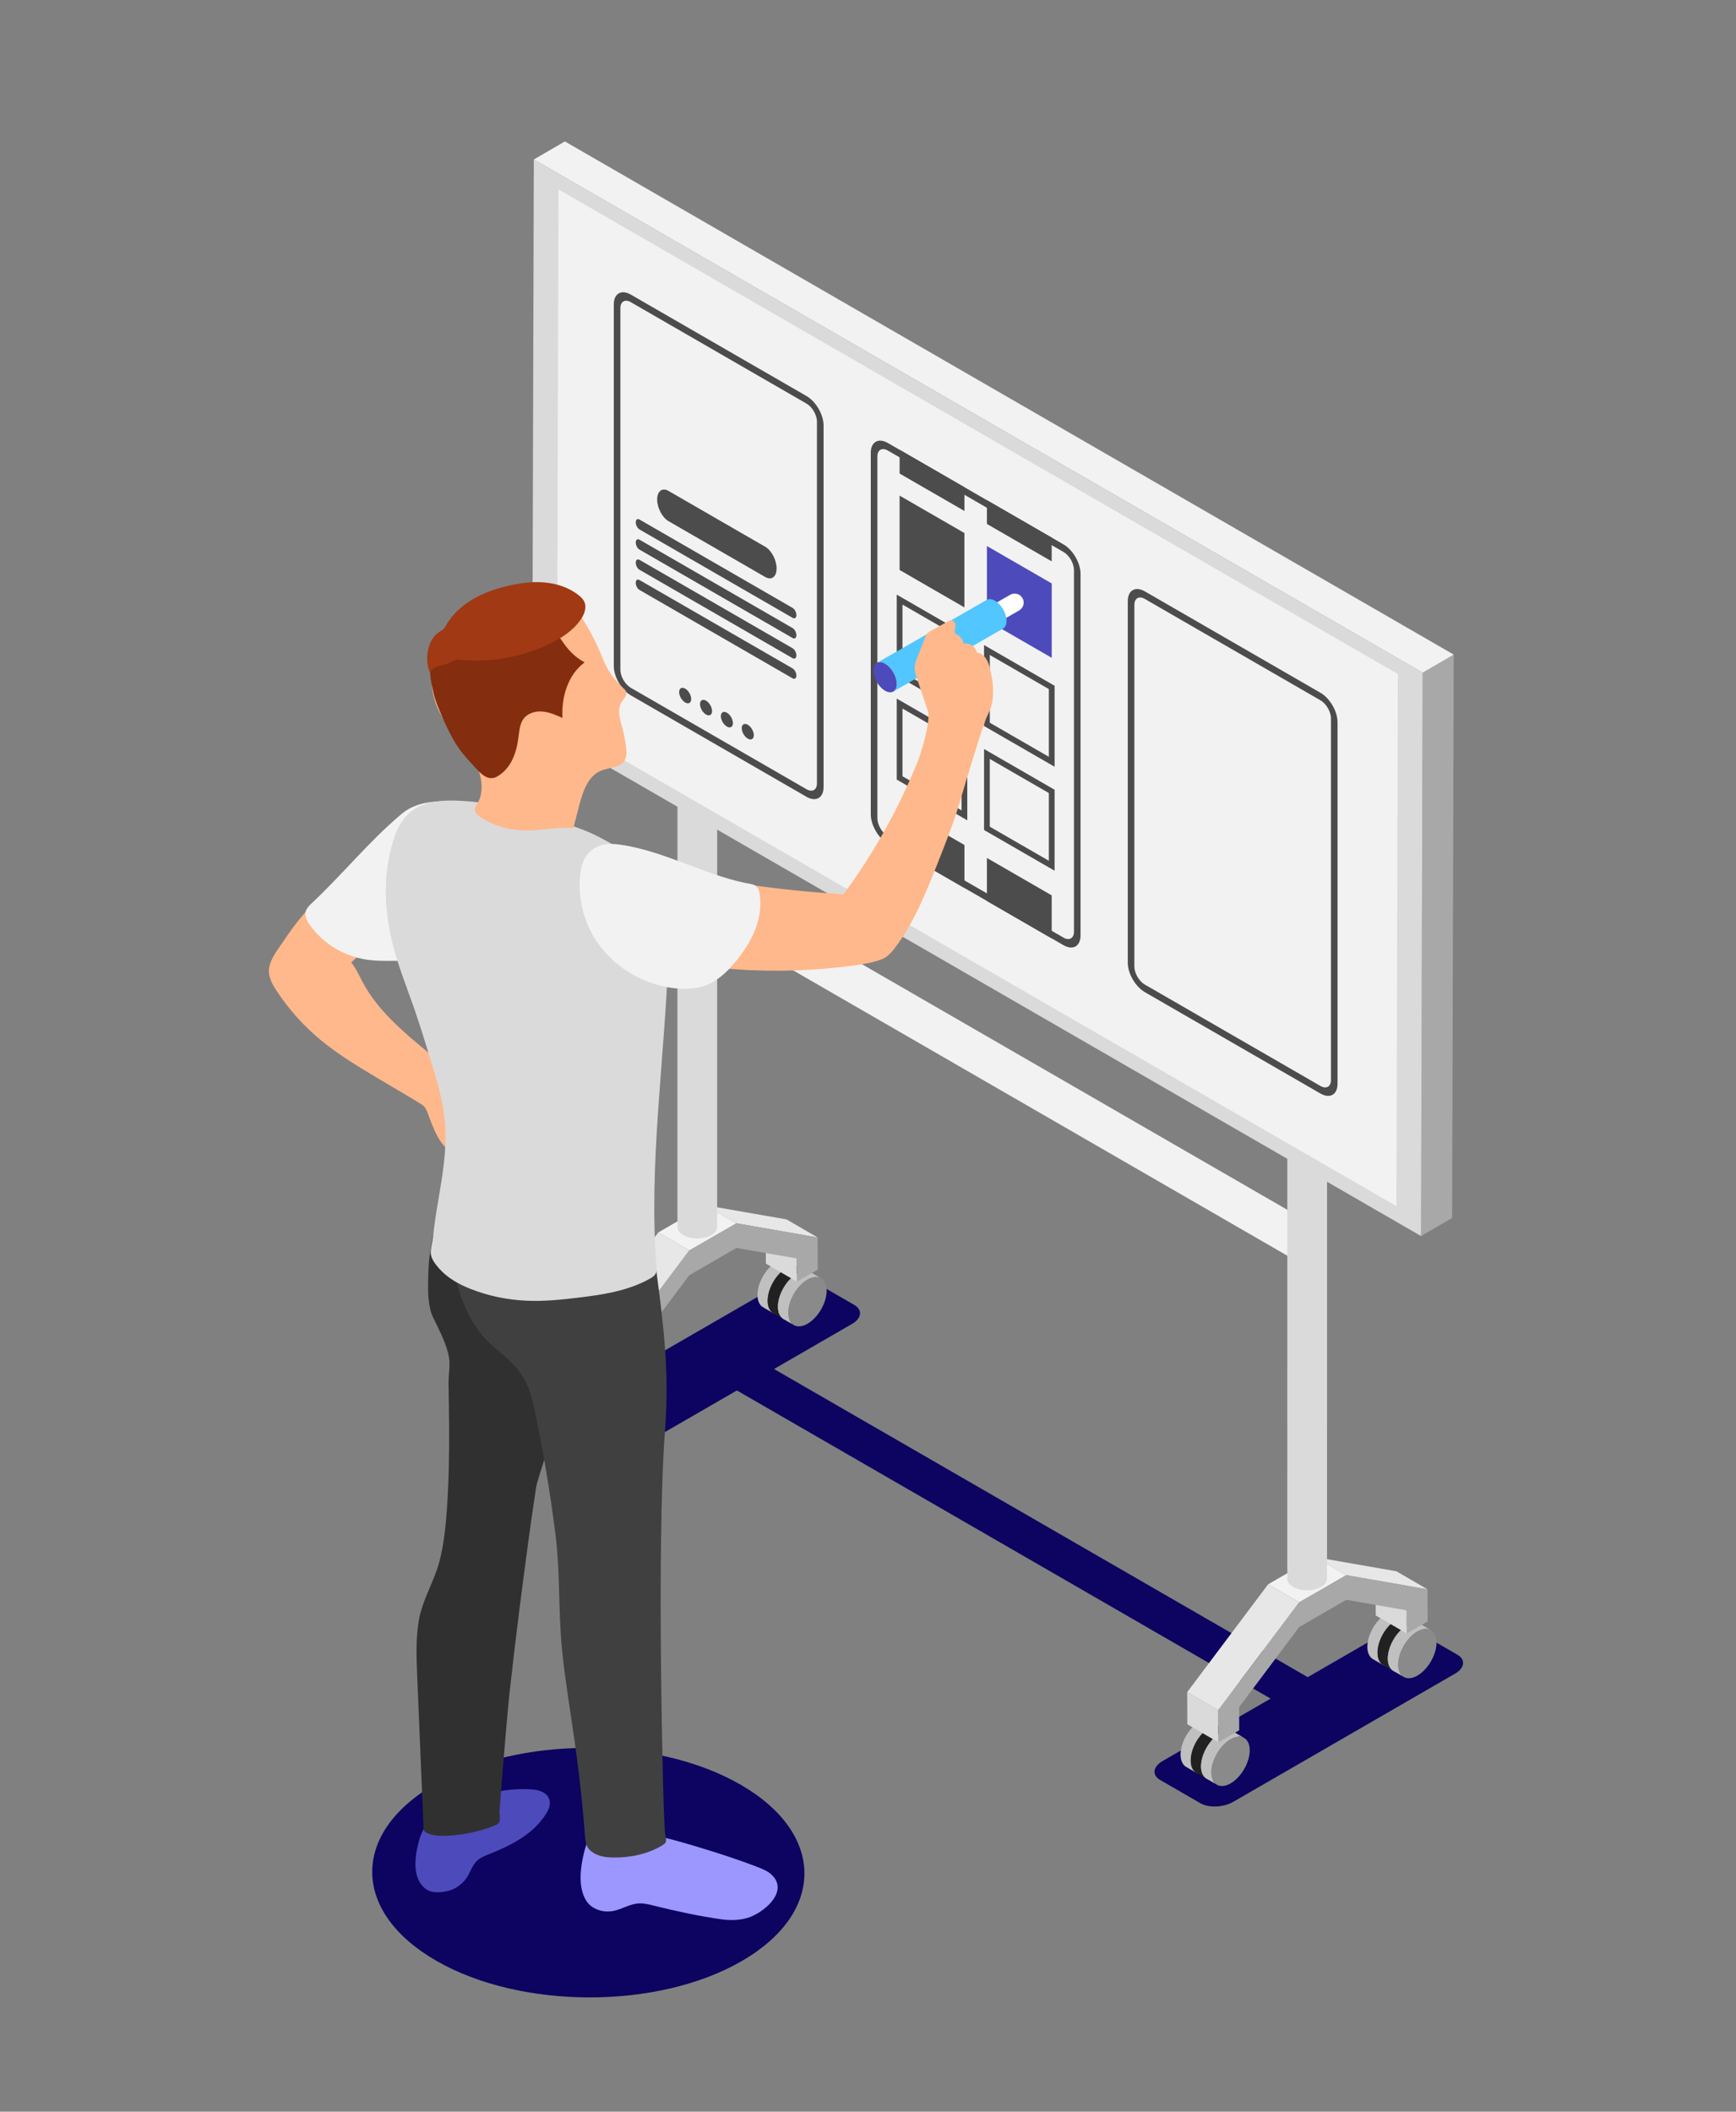 <?xml version="1.0" encoding="UTF-8" standalone="no"?>
<svg xmlns="http://www.w3.org/2000/svg" xmlns:xlink="http://www.w3.org/1999/xlink" xmlns:serif="http://www.serif.com/" width="100%" height="100%" viewBox="0 0 740 900" version="1.1" xml:space="preserve" style="fill-rule:evenodd;clip-rule:evenodd;stroke-linejoin:round;stroke-miterlimit:2;">
    <rect x="0" y="0" width="740" height="900" fill="#808080" stroke="none"/>
    <g transform="matrix(1,0,0,1,-2777.4,-3501.43)">
        <g transform="matrix(1,0,0,5.081,2222.84,2137.26)">
            <g transform="matrix(0.753,0,0,0.193,-547.329,-403.442)">
                <rect x="1462.67" y="3483.48" width="982.291" height="918.322" style="fill:none;"></rect>
            </g>
        </g>
        <g transform="matrix(1,0,0,5.081,2222.84,2137.26)">
            <g transform="matrix(5.097,0,0,1.003,-1268.65,-92.889)">
                <path d="M479.588,498.677L476.223,496.734C475.521,496.328 474.294,496.38 473.482,496.848L467.07,500.554L422.434,474.783L428.958,471.013C429.769,470.544 429.857,469.836 429.155,469.43L425.791,467.487C425.088,467.082 423.86,467.133 423.048,467.602L404.493,478.325C403.681,478.793 403.593,479.502 404.297,479.908L407.66,481.851C408.363,482.256 409.59,482.205 410.402,481.736L419.331,476.577L463.966,502.348L454.926,507.571C454.115,508.04 454.027,508.749 454.729,509.154L458.093,511.097C458.797,511.503 460.024,511.452 460.836,510.983L479.391,500.26C480.203,499.791 480.291,499.082 479.588,498.677Z" style="fill:rgb(12,4,96);fill-rule:nonzero;"></path>
                <path d="M406.759,479.135L405.899,478.635C405.611,478.468 405.432,478.112 405.431,477.606C405.428,476.586 406.144,475.345 407.03,474.834C407.476,474.576 407.881,474.552 408.173,474.722L409.034,475.222C408.742,475.052 408.337,475.076 407.889,475.334C407.005,475.845 406.289,477.086 406.292,478.106C406.293,478.612 406.471,478.968 406.759,479.135Z" style="fill:rgb(192,192,192);fill-rule:nonzero;"></path>
                <path d="M407.9,479.023C407.015,479.535 406.295,479.124 406.292,478.106C406.289,477.086 407.005,475.845 407.889,475.334C408.778,474.821 409.5,475.232 409.503,476.253C409.505,477.27 408.789,478.511 407.9,479.023Z" style="fill:rgb(138,138,138);fill-rule:nonzero;"></path>
                <path d="M407.608,479.625L406.748,479.125C406.46,478.958 406.281,478.602 406.28,478.097C406.277,477.076 406.993,475.835 407.879,475.324C408.325,475.065 408.73,475.042 409.022,475.212L409.882,475.711C409.59,475.542 409.185,475.565 408.738,475.824C407.853,476.335 407.137,477.576 407.14,478.597C407.141,479.102 407.32,479.458 407.608,479.625Z" style="fill:rgb(33,33,33);fill-rule:nonzero;"></path>
                <path d="M408.749,479.514C407.864,480.024 407.142,479.613 407.14,478.597C407.137,477.576 407.853,476.335 408.738,475.824C409.627,475.311 410.348,475.722 410.351,476.743C410.354,477.76 409.637,479.001 408.749,479.514Z" style="fill:rgb(138,138,138);fill-rule:nonzero;"></path>
                <path d="M408.473,480.125L407.613,479.625C407.325,479.457 407.146,479.102 407.145,478.597C407.142,477.575 407.859,476.335 408.744,475.823C409.191,475.565 409.595,475.541 409.887,475.711L410.748,476.211C410.456,476.041 410.051,476.065 409.604,476.323C408.718,476.835 408.003,478.075 408.005,479.097C408.006,479.602 408.185,479.957 408.473,480.125Z" style="fill:rgb(192,192,192);fill-rule:nonzero;"></path>
                <path d="M409.614,480.014C408.729,480.524 408.008,480.113 408.005,479.097C408.003,478.075 408.718,476.835 409.604,476.323C410.493,475.811 411.214,476.222 411.216,477.242C411.219,478.26 410.503,479.5 409.614,480.014Z" style="fill:rgb(138,138,138);fill-rule:nonzero;"></path>
                <path d="M422.38,470.12L421.52,469.62C421.232,469.453 421.053,469.098 421.052,468.592C421.049,467.571 421.766,466.33 422.651,465.819C423.098,465.562 423.503,465.537 423.795,465.707L424.655,466.207C424.363,466.037 423.959,466.062 423.511,466.319C422.626,466.83 421.91,468.071 421.913,469.092C421.914,469.598 422.092,469.953 422.38,470.12Z" style="fill:rgb(192,192,192);fill-rule:nonzero;"></path>
                <path d="M423.521,470.009C422.636,470.52 421.916,470.108 421.913,469.092C421.91,468.071 422.626,466.83 423.511,466.319C424.4,465.807 425.121,466.217 425.124,467.238C425.127,468.255 424.41,469.496 423.521,470.009Z" style="fill:rgb(138,138,138);fill-rule:nonzero;"></path>
                <path d="M423.229,470.61L422.369,470.11C422.081,469.942 421.902,469.587 421.901,469.082C421.898,468.061 422.614,466.82 423.5,466.31C423.947,466.051 424.351,466.026 424.643,466.196L425.504,466.696C425.212,466.526 424.806,466.551 424.36,466.81C423.474,467.32 422.758,468.561 422.761,469.582C422.762,470.087 422.941,470.442 423.229,470.61Z" style="fill:rgb(33,33,33);fill-rule:nonzero;"></path>
                <path d="M424.37,470.499C423.485,471.01 422.764,470.599 422.761,469.582C422.758,468.561 423.474,467.32 424.36,466.81C425.248,466.296 425.969,466.707 425.972,467.729C425.975,468.745 425.258,469.985 424.37,470.499Z" style="fill:rgb(138,138,138);fill-rule:nonzero;"></path>
                <path d="M424.094,471.109L423.234,470.609C422.947,470.442 422.768,470.087 422.766,469.582C422.763,468.561 423.48,467.319 424.365,466.809C424.812,466.551 425.216,466.526 425.508,466.696L426.369,467.196C426.077,467.026 425.672,467.051 425.225,467.309C424.34,467.819 423.624,469.061 423.627,470.082C423.628,470.587 423.806,470.942 424.094,471.109Z" style="fill:rgb(192,192,192);fill-rule:nonzero;"></path>
                <path d="M425.236,470.998C424.35,471.51 423.63,471.099 423.627,470.082C423.624,469.061 424.34,467.819 425.225,467.309C426.114,466.796 426.835,467.207 426.838,468.228C426.84,469.244 426.124,470.485 425.236,470.998Z" style="fill:rgb(138,138,138);fill-rule:nonzero;"></path>
                <path d="M424.348,467.478L421.752,465.968L421.747,464.028L424.343,465.538L424.348,467.478Z" style="fill:rgb(218,218,218);fill-rule:nonzero;"></path>
                <path d="M419.29,462.597L416.692,461.088L423.485,462.273L426.082,463.782L419.29,462.597Z" style="fill:rgb(231,231,231);fill-rule:nonzero;"></path>
                <path d="M415.349,464.872L412.752,463.363L416.692,461.088L419.29,462.597L415.349,464.872Z" style="fill:rgb(242,242,242);fill-rule:nonzero;"></path>
                <path d="M408.583,473.886L405.985,472.377L412.752,463.363L415.349,464.872L408.583,473.886Z" style="fill:rgb(231,231,231);fill-rule:nonzero;"></path>
                <path d="M408.589,476.576L405.993,475.066L405.985,472.377L408.583,473.886L408.589,476.576Z" style="fill:rgb(218,218,218);fill-rule:nonzero;"></path>
                <path d="M419.29,462.597L426.082,463.782L426.092,466.471L424.348,467.478L424.343,465.538L419.296,464.658L415.355,466.934L410.328,473.63L410.334,475.569L408.589,476.576L408.583,473.886L415.349,464.872L419.29,462.597Z" style="fill:rgb(168,168,168);fill-rule:nonzero;"></path>
                <path d="M417.682,405.368L417.679,462.902C417.679,463.147 417.518,463.391 417.198,463.577C416.549,463.954 415.498,463.954 414.847,463.579C414.519,463.39 414.355,463.141 414.356,462.893L414.358,405.359C414.357,405.607 414.521,405.856 414.849,406.045C415.5,406.42 416.551,406.42 417.2,406.044C417.52,405.857 417.681,405.613 417.682,405.368Z" style="fill:rgb(218,218,218);fill-rule:nonzero;"></path>
                <path d="M417.192,404.684C417.842,405.059 417.845,405.668 417.2,406.044C416.551,406.42 415.5,406.42 414.849,406.045C414.197,405.669 414.194,405.059 414.842,404.683C415.488,404.307 416.54,404.307 417.192,404.684Z" style="fill:rgb(138,138,138);fill-rule:nonzero;"></path>
                <path d="M465.888,465.611L416.064,436.843C415.852,436.72 415.721,436.459 415.72,436.088C415.718,435.338 416.244,434.427 416.894,434.052C417.222,433.862 417.519,433.845 417.734,433.969L467.558,462.737C467.344,462.613 467.047,462.631 466.718,462.82C466.069,463.195 465.543,464.106 465.545,464.856C465.546,465.228 465.677,465.488 465.888,465.611Z" style="fill:rgb(242,242,242);fill-rule:nonzero;"></path>
                <path d="M466.726,465.529C466.077,465.905 465.547,465.604 465.545,464.856C465.543,464.106 466.069,463.195 466.718,462.82C467.371,462.443 467.901,462.745 467.903,463.495C467.905,464.242 467.379,465.153 466.726,465.529Z" style="fill:rgb(138,138,138);fill-rule:nonzero;"></path>
                <path d="M457.764,508.563L456.904,508.063C456.616,507.895 456.437,507.539 456.435,507.034C456.432,506.013 457.149,504.773 458.034,504.261C458.481,504.003 458.885,503.979 459.178,504.148L460.038,504.648C459.746,504.479 459.341,504.503 458.894,504.761C458.009,505.272 457.293,506.513 457.296,507.534C457.297,508.039 457.476,508.395 457.764,508.563Z" style="fill:rgb(192,192,192);fill-rule:nonzero;"></path>
                <path d="M458.905,508.451C458.019,508.962 457.298,508.551 457.296,507.534C457.293,506.513 458.009,505.272 458.894,504.761C459.783,504.248 460.504,504.659 460.506,505.68C460.509,506.697 459.794,507.938 458.905,508.451Z" style="fill:rgb(138,138,138);fill-rule:nonzero;"></path>
                <path d="M458.612,509.052L457.753,508.552C457.464,508.385 457.286,508.029 457.284,507.523C457.281,506.503 457.998,505.262 458.882,504.751C459.33,504.493 459.734,504.469 460.026,504.639L460.886,505.139C460.594,504.969 460.19,504.993 459.743,505.251C458.858,505.762 458.141,507.003 458.144,508.023C458.145,508.529 458.325,508.885 458.612,509.052Z" style="fill:rgb(33,33,33);fill-rule:nonzero;"></path>
                <path d="M459.754,508.94C458.868,509.451 458.147,509.041 458.144,508.023C458.141,507.003 458.858,505.762 459.743,505.251C460.631,504.738 461.352,505.148 461.355,506.17C461.358,507.187 460.641,508.428 459.754,508.94Z" style="fill:rgb(138,138,138);fill-rule:nonzero;"></path>
                <path d="M459.478,509.552L458.618,509.052C458.33,508.885 458.151,508.528 458.15,508.023C458.146,507.003 458.863,505.762 459.748,505.251C460.195,504.992 460.6,504.969 460.892,505.138L461.753,505.638C461.46,505.469 461.055,505.492 460.608,505.751C459.723,506.262 459.006,507.503 459.009,508.523C459.011,509.028 459.19,509.385 459.478,509.552Z" style="fill:rgb(192,192,192);fill-rule:nonzero;"></path>
                <path d="M460.619,509.44C459.734,509.951 459.012,509.54 459.009,508.523C459.006,507.503 459.723,506.262 460.608,505.751C461.497,505.237 462.218,505.648 462.22,506.67C462.223,507.687 461.507,508.928 460.619,509.44Z" style="fill:rgb(138,138,138);fill-rule:nonzero;"></path>
                <path d="M473.385,499.547L472.525,499.047C472.237,498.88 472.058,498.524 472.056,498.02C472.053,496.998 472.77,495.757 473.655,495.246C474.102,494.988 474.507,494.964 474.799,495.134L475.66,495.634C475.367,495.464 474.963,495.488 474.515,495.746C473.63,496.257 472.914,497.498 472.917,498.519C472.919,499.024 473.097,499.38 473.385,499.547Z" style="fill:rgb(192,192,192);fill-rule:nonzero;"></path>
                <path d="M474.526,499.436C473.641,499.947 472.92,499.536 472.917,498.519C472.914,497.498 473.63,496.257 474.515,495.746C475.404,495.233 476.126,495.645 476.128,496.665C476.13,497.682 475.415,498.923 474.526,499.436Z" style="fill:rgb(138,138,138);fill-rule:nonzero;"></path>
                <path d="M474.234,500.037L473.374,499.537C473.086,499.37 472.907,499.015 472.905,498.509C472.902,497.488 473.619,496.247 474.504,495.736C474.951,495.478 475.355,495.454 475.648,495.624L476.508,496.124C476.215,495.954 475.811,495.978 475.364,496.236C474.479,496.747 473.762,497.988 473.765,499.009C473.767,499.514 473.946,499.87 474.234,500.037Z" style="fill:rgb(33,33,33);fill-rule:nonzero;"></path>
                <path d="M475.375,499.926C474.49,500.437 473.768,500.025 473.765,499.009C473.762,497.988 474.479,496.747 475.364,496.236C476.253,495.723 476.973,496.134 476.976,497.155C476.979,498.172 476.263,499.413 475.375,499.926Z" style="fill:rgb(138,138,138);fill-rule:nonzero;"></path>
                <path d="M475.099,500.537L474.239,500.037C473.951,499.869 473.772,499.514 473.771,499.009C473.768,497.987 474.484,496.747 475.37,496.236C475.816,495.978 476.221,495.953 476.513,496.123L477.374,496.623C477.082,496.453 476.676,496.478 476.229,496.735C475.344,497.247 474.629,498.487 474.631,499.509C474.632,500.014 474.811,500.369 475.099,500.537Z" style="fill:rgb(192,192,192);fill-rule:nonzero;"></path>
                <path d="M476.24,500.426C475.355,500.937 474.634,500.525 474.631,499.509C474.629,498.487 475.344,497.247 476.229,496.735C477.118,496.223 477.839,496.634 477.842,497.655C477.845,498.672 477.129,499.912 476.24,500.426Z" style="fill:rgb(138,138,138);fill-rule:nonzero;"></path>
                <path d="M475.353,496.904L472.756,495.396L472.751,493.456L475.347,494.965L475.353,496.904Z" style="fill:rgb(218,218,218);fill-rule:nonzero;"></path>
                <path d="M470.294,492.024L467.697,490.515L474.49,491.7L477.087,493.21L470.294,492.024Z" style="fill:rgb(231,231,231);fill-rule:nonzero;"></path>
                <path d="M466.353,494.299L463.756,492.79L467.697,490.515L470.294,492.024L466.353,494.299Z" style="fill:rgb(242,242,242);fill-rule:nonzero;"></path>
                <path d="M459.587,503.314L456.99,501.804L463.756,492.79L466.353,494.299L459.587,503.314Z" style="fill:rgb(231,231,231);fill-rule:nonzero;"></path>
                <path d="M459.594,506.003L456.998,504.493L456.99,501.804L459.587,503.314L459.594,506.003Z" style="fill:rgb(218,218,218);fill-rule:nonzero;"></path>
                <path d="M470.294,492.024L477.087,493.21L477.097,495.898L475.353,496.904L475.347,494.965L470.299,494.085L466.359,496.36L461.333,503.057L461.339,504.996L459.594,506.003L459.587,503.314L466.353,494.299L470.294,492.024Z" style="fill:rgb(168,168,168);fill-rule:nonzero;"></path>
                <path d="M468.686,434.796L468.684,492.329C468.683,492.574 468.523,492.818 468.202,493.004C467.554,493.381 466.502,493.381 465.852,493.006C465.524,492.816 465.36,492.567 465.36,492.319L465.363,434.786C465.362,435.034 465.526,435.282 465.854,435.472C466.504,435.848 467.556,435.848 468.205,435.471C468.525,435.284 468.685,435.04 468.686,434.796Z" style="fill:rgb(218,218,218);fill-rule:nonzero;"></path>
                <path d="M468.197,434.11C468.846,434.486 468.85,435.096 468.205,435.471C467.556,435.848 466.504,435.848 465.854,435.472C465.202,435.096 465.198,434.486 465.846,434.109C466.492,433.734 467.545,433.734 468.197,434.11Z" style="fill:rgb(138,138,138);fill-rule:nonzero;"></path>
                <path d="M476.681,416.547L479.278,415.037L479.144,462.154L476.547,463.664L476.681,416.547Z" style="fill:rgb(168,168,168);fill-rule:nonzero;"></path>
                <path d="M402.347,373.63L404.945,372.121L479.278,415.037L476.681,416.547L402.347,373.63Z" style="fill:rgb(242,242,242);fill-rule:nonzero;"></path>
                <path d="M476.681,416.547L476.547,463.664L402.214,420.747L402.347,373.63L476.681,416.547Z" style="fill:rgb(218,218,218);fill-rule:nonzero;"></path>
                <path d="M474.61,416.663L474.484,461.16L404.285,420.631L404.411,376.134L474.61,416.663Z" style="fill:rgb(242,242,242);fill-rule:nonzero;"></path>
                <path d="M453.443,410.38C452.963,410.103 452.571,410.325 452.571,410.877L452.571,441.126C452.571,441.678 452.963,442.354 453.443,442.631L468.139,451.116C468.621,451.394 469.011,451.17 469.011,450.618L469.011,420.369C469.011,419.817 468.621,419.143 468.139,418.864L453.443,410.38ZM468.139,451.748L453.443,443.264C452.659,442.811 452.02,441.709 452.02,440.808L452.02,410.56C452.02,409.659 452.659,409.295 453.443,409.748L468.139,418.232C468.923,418.686 469.563,419.787 469.563,420.688L469.563,450.937C469.563,451.837 468.923,452.201 468.139,451.748Z" style="fill:rgb(76,76,76);fill-rule:nonzero;"></path>
                <path d="M410.458,385.563C409.976,385.284 409.586,385.508 409.586,386.06L409.586,416.309C409.586,416.86 409.976,417.536 410.458,417.814L425.154,426.298C425.635,426.576 426.026,426.353 426.026,425.801L426.026,395.552C426.026,395 425.635,394.325 425.154,394.047L410.458,385.563ZM425.154,426.931L410.458,418.446C409.673,417.993 409.035,416.891 409.035,415.99L409.035,385.741C409.035,384.841 409.673,384.477 410.458,384.93L425.154,393.415C425.938,393.868 426.578,394.97 426.578,395.87L426.578,426.118C426.578,427.02 425.938,427.384 425.154,426.931Z" style="fill:rgb(76,76,76);fill-rule:nonzero;"></path>
                <path d="M421.702,408.549L413.611,403.877C413.087,403.574 412.662,402.763 412.662,402.064C412.662,401.366 413.087,401.045 413.611,401.348L421.702,406.02C422.226,406.321 422.651,407.133 422.651,407.831C422.651,408.53 422.226,408.851 421.702,408.549Z" style="fill:rgb(76,76,76);fill-rule:nonzero;"></path>
                <path d="M423.993,411.966L411.182,404.569C411.01,404.471 410.871,404.204 410.871,403.975C410.871,403.746 411.01,403.641 411.182,403.739L423.993,411.136C424.165,411.235 424.304,411.501 424.304,411.731C424.304,411.96 424.165,412.065 423.993,411.966Z" style="fill:rgb(76,76,76);fill-rule:nonzero;"></path>
                <path d="M423.993,413.652L411.182,406.256C411.01,406.157 410.871,405.891 410.871,405.661C410.871,405.433 411.01,405.327 411.182,405.426L423.993,412.822C424.165,412.922 424.304,413.188 424.304,413.417C424.304,413.647 424.165,413.751 423.993,413.652Z" style="fill:rgb(76,76,76);fill-rule:nonzero;"></path>
                <path d="M423.993,415.339L411.182,407.942C411.01,407.843 410.871,407.577 410.871,407.348C410.871,407.118 411.01,407.013 411.182,407.112L423.993,414.509C424.165,414.607 424.304,414.874 424.304,415.104C424.304,415.332 424.165,415.438 423.993,415.339Z" style="fill:rgb(76,76,76);fill-rule:nonzero;"></path>
                <path d="M423.993,417.024L411.182,409.629C411.01,409.529 410.871,409.264 410.871,409.034C410.871,408.805 411.01,408.699 411.182,408.799L423.993,416.195C424.165,416.294 424.304,416.561 424.304,416.789C424.304,417.019 424.165,417.124 423.993,417.024Z" style="fill:rgb(76,76,76);fill-rule:nonzero;"></path>
                <path d="M415.509,418.754C415.509,419.074 415.283,419.203 415.005,419.042C414.725,418.881 414.5,418.49 414.5,418.171C414.5,417.851 414.725,417.722 415.005,417.883C415.283,418.044 415.509,418.434 415.509,418.754Z" style="fill:rgb(76,76,76);fill-rule:nonzero;"></path>
                <path d="M417.255,419.762C417.255,420.081 417.029,420.21 416.75,420.05C416.47,419.889 416.245,419.498 416.245,419.178C416.245,418.857 416.47,418.729 416.75,418.89C417.029,419.051 417.255,419.441 417.255,419.762Z" style="fill:rgb(76,76,76);fill-rule:nonzero;"></path>
                <path d="M419,420.769C419,421.089 418.774,421.218 418.495,421.057C418.215,420.896 417.99,420.506 417.99,420.186C417.99,419.865 418.215,419.736 418.495,419.898C418.774,420.059 419,420.449 419,420.769Z" style="fill:rgb(76,76,76);fill-rule:nonzero;"></path>
                <path d="M420.745,421.776C420.745,422.097 420.519,422.226 420.24,422.064C419.961,421.903 419.735,421.514 419.735,421.193C419.735,420.873 419.961,420.744 420.24,420.905C420.519,421.066 420.745,421.456 420.745,421.776Z" style="fill:rgb(76,76,76);fill-rule:nonzero;"></path>
                <path d="M431.951,397.971C431.469,397.693 431.078,397.916 431.078,398.469L431.078,428.717C431.078,429.27 431.469,429.944 431.951,430.223L446.646,438.707C447.128,438.985 447.519,438.762 447.519,438.209L447.519,407.961C447.519,407.408 447.128,406.733 446.646,406.456L431.951,397.971ZM446.646,439.34L431.951,430.855C431.166,430.401 430.527,429.3 430.527,428.398L430.527,398.15C430.527,397.25 431.166,396.886 431.951,397.339L446.646,405.823C447.431,406.276 448.07,407.378 448.07,408.278L448.07,438.527C448.07,439.429 447.431,439.793 446.646,439.34Z" style="fill:rgb(76,76,76);fill-rule:nonzero;"></path>
                <path d="M438.357,411.09L432.938,407.961L432.938,401.742L438.357,404.871L438.357,411.09Z" style="fill:rgb(76,76,76);fill-rule:nonzero;"></path>
                <path d="M445.659,415.306L440.24,412.177L440.24,405.958L445.659,409.087L445.659,415.306Z" style="fill:rgb(77,74,187);fill-rule:nonzero;"></path>
                <path d="M433.178,416.517L438.117,419.369L438.117,413.705L433.178,410.853L433.178,416.517ZM438.597,420.199L432.698,416.795L432.698,410.022L438.597,413.428L438.597,420.199Z" style="fill:rgb(76,76,76);fill-rule:nonzero;"></path>
                <path d="M440.48,420.733L445.419,423.585L445.419,417.921L440.48,415.068L440.48,420.733ZM445.899,424.416L440,421.011L440,414.238L445.899,417.643L445.899,424.416Z" style="fill:rgb(76,76,76);fill-rule:nonzero;"></path>
                <path d="M433.178,425.213L438.117,428.064L438.117,422.4L433.178,419.548L433.178,425.213ZM438.597,428.896L432.698,425.49L432.698,418.718L438.597,422.122L438.597,428.896Z" style="fill:rgb(76,76,76);fill-rule:nonzero;"></path>
                <path d="M440.48,429.429L445.419,432.28L445.419,426.616L440.48,423.764L440.48,429.429ZM445.899,433.111L440,429.706L440,422.934L445.899,426.339L445.899,433.111Z" style="fill:rgb(76,76,76);fill-rule:nonzero;"></path>
                <path d="M438.36,430.959L438.36,434.557L432.937,431.426L432.937,427.828L438.36,430.959Z" style="fill:rgb(76,76,76);fill-rule:nonzero;"></path>
                <path d="M445.656,435.172L445.656,438.77L440.239,435.642L440.239,432.044L445.656,435.172Z" style="fill:rgb(76,76,76);fill-rule:nonzero;"></path>
                <path d="M438.36,401.041L438.36,403.026L432.937,399.896L432.937,397.91L438.36,401.041Z" style="fill:rgb(76,76,76);fill-rule:nonzero;"></path>
                <path d="M445.656,405.254L445.656,407.239L440.239,404.111L440.239,402.126L445.656,405.254Z" style="fill:rgb(76,76,76);fill-rule:nonzero;"></path>
                <path d="M419.723,524.305C412.688,528.367 401.246,528.346 394.166,524.259C387.087,520.171 387.05,513.565 394.086,509.503C401.122,505.441 412.564,505.462 419.643,509.549C426.723,513.637 426.758,520.244 419.723,524.305Z" style="fill:rgb(12,4,96);fill-rule:nonzero;"></path>
                <path d="M396.808,452.002C396.649,450.75 396.331,449.413 395.367,448.599C395.072,448.349 394.708,448.155 394.321,448.154C394.058,448.153 393.807,448.24 393.569,448.356C391.44,446.605 389.284,444.804 388.002,442.379C387.756,441.916 387.545,441.433 387.246,441.002L387.076,440.784C387.81,440.119 388.544,439.452 389.274,438.782L389.443,438.585C389.522,438.426 389.472,438.235 389.419,438.066C389.068,436.95 388.561,435.79 387.565,435.176C387.178,434.938 386.734,434.804 386.282,434.771C385.982,434.748 385.492,434.942 385.319,434.635C384.495,435.128 383.766,435.969 383.143,436.69C382.512,437.421 381.943,438.203 381.406,439.005C380.989,439.626 380.494,440.237 380.27,440.963C380.015,441.792 380.41,442.51 380.854,443.184C381.496,444.155 382.228,445.066 383.039,445.901C383.502,446.379 383.99,446.831 384.503,447.256C385.943,448.451 387.554,449.421 389.158,450.386C389.916,450.842 392.974,452.623 393.117,452.768C393.402,453.056 393.509,453.501 393.65,453.866C393.927,454.582 394.21,455.308 394.674,455.918C394.867,456.172 395.099,456.409 395.397,456.522L395.588,456.536L395.709,456.416C396.266,455.581 396.749,454.663 396.865,453.666C396.929,453.113 396.879,452.554 396.808,452.002Z" style="fill:rgb(255,184,139);fill-rule:nonzero;"></path>
                <path d="M391.366,428.298L391.128,428.496C388.508,430.731 386.337,433.422 383.832,435.775C383.646,435.95 383.455,436.127 383.335,436.353C383.02,436.939 383.567,437.63 383.94,438.076C385.018,439.362 386.565,440.247 388.22,440.524C389.035,440.661 389.866,440.655 390.692,440.648C391.148,440.645 391.608,440.641 392.056,440.554C392.04,440.251 392.114,439.991 392.163,439.7C392.217,439.37 392.204,439.018 392.238,438.684C392.309,437.992 392.422,437.306 392.559,436.625C392.834,435.273 393.206,433.944 393.562,432.612C393.762,431.86 393.959,431.105 394.061,430.334C394.103,430.013 394.129,429.688 394.096,429.364C394.058,428.987 393.964,428.648 394.048,428.264C394.093,428.061 394.368,427.313 394.644,427.31C393.471,427.322 392.289,427.556 391.366,428.298Z" style="fill:rgb(242,242,242);fill-rule:nonzero;"></path>
                <path d="M392.464,515.726C392.385,516.671 392.53,517.643 393.261,518.231C393.799,518.661 394.573,518.575 395.197,518.426C395.764,518.291 396.286,517.911 396.642,517.456C396.977,517.028 397.122,516.46 397.474,516.038C397.766,515.687 398.212,515.512 398.635,515.343C400.316,514.673 402.02,513.833 403.096,512.379C403.493,511.843 403.977,511.116 403.47,510.465C403.33,510.284 403.122,510.165 402.906,510.088C402.566,509.965 402.201,509.935 401.84,509.923C400.769,509.888 399.696,510.013 398.653,510.256C397.971,510.415 397.3,510.626 396.665,510.918C396.222,511.122 395.798,511.364 395.376,511.606C395.072,511.78 394.686,511.934 394.424,512.166C394.296,512.281 394.021,512.669 393.854,512.366C393.805,512.276 393.799,512.169 393.796,512.066C393.377,512.762 392.952,513.468 392.739,514.251C392.62,514.689 392.507,515.202 392.464,515.726Z" style="fill:rgb(77,74,187);fill-rule:nonzero;"></path>
                <path d="M404.979,471.998C404.95,471.568 404.82,471.153 404.687,470.744C403.579,467.326 402.089,463.795 399.163,461.711C398.427,461.188 397.563,460.744 396.642,460.723C396.352,460.716 396.102,460.835 395.846,460.666C395.667,460.548 395.33,459.842 395.444,459.633C394.237,461.837 393.584,464.336 393.523,466.846C393.499,467.83 393.443,469.129 393.78,470.115C393.817,470.224 393.859,470.329 393.906,470.43C394.382,471.442 394.905,472.37 395.185,473.482C395.416,474.397 395.204,475.091 395.214,475.995C395.229,477.165 395.256,478.335 395.263,479.505C395.277,481.882 395.24,484.26 395.069,486.631C394.967,488.031 394.819,489.435 394.474,490.797C394.036,492.527 393.036,494.032 392.732,495.797C392.466,497.346 392.531,498.93 392.596,500.5C392.754,504.277 392.911,508.055 393.068,511.831C393.083,512.173 393.096,512.515 393.111,512.856C393.126,513.218 393.053,513.418 393.403,513.581C393.938,513.831 394.552,513.846 395.131,513.817C396.511,513.746 397.88,513.445 399.163,512.929C399.668,512.726 399.466,512.242 399.479,511.791C399.49,511.429 400.089,503.924 400.319,501.83C400.567,499.58 400.836,497.333 401.117,495.087C401.366,493.102 401.626,491.117 401.897,489.135C402.076,487.828 402.255,486.522 402.459,485.218C402.503,484.939 402.529,484.646 402.605,484.373C403.22,482.191 404.116,480.074 404.424,477.828C404.616,476.433 404.578,475.012 404.802,473.621C404.889,473.082 405.016,472.542 404.979,471.998Z" style="fill:rgb(48,48,48);fill-rule:nonzero;"></path>
                <path d="M406.26,517.143C406.239,517.898 406.353,518.648 406.729,519.249C407.193,519.989 408.183,520.281 409.038,520.099C409.74,519.947 410.378,519.525 411.094,519.478C411.521,519.447 411.944,519.554 412.358,519.656C414.244,520.124 416.145,520.541 418.069,520.81C418.771,520.908 419.545,520.892 420.227,520.684C421.531,520.289 423.686,518.533 422.28,517.12C421.952,516.789 421.506,516.606 421.071,516.439C419.464,515.815 417.822,515.288 416.173,514.788C414.683,514.335 413.181,513.903 411.645,513.63C410.882,513.494 410.111,513.398 409.336,513.361C408.863,513.34 408.036,513.588 407.811,513.082C407.084,513.431 406.754,514.408 406.57,515.132C406.417,515.731 406.28,516.439 406.26,517.143Z" style="fill:rgb(156,151,255);fill-rule:nonzero;"></path>
                <path d="M413.263,512.704C413.178,511.579 412.588,489.751 413.312,480.007C413.409,478.719 413.463,477.428 413.45,476.137C413.409,472.007 412.753,467.869 412.22,463.779C412.126,463.053 412.009,462.277 411.515,461.737C411.932,462.193 410.217,464.166 409.858,464.42C409.149,464.922 408.225,465.225 407.354,465.225C405.891,465.267 404.473,464.731 403.166,464.074C402.082,463.531 401.044,462.898 399.936,462.401C399.473,462.194 398.964,462.166 398.527,461.989C398.26,461.872 398.058,461.566 397.809,461.405C397.488,461.198 397.089,461.051 396.748,460.872C396.641,460.816 396.515,460.76 396.406,460.809C396.314,460.849 396.266,460.948 396.228,461.04C395.505,462.773 395.383,464.724 395.709,466.573C396.132,468.981 397.12,471.319 398.979,472.919C399.884,473.697 400.85,474.451 401.472,475.49C402.005,476.379 402.241,477.409 402.456,478.422C403.168,481.782 403.718,485.175 404.153,488.582C404.57,491.853 404.38,495.136 404.72,498.412C404.985,500.956 405.418,503.478 405.773,506.009C406.018,507.755 406.231,509.505 406.402,511.259C406.489,512.148 406.567,513.036 406.632,513.927C406.677,514.547 406.793,514.916 407.353,515.262C407.838,515.56 408.443,515.632 409,515.637C410.424,515.653 411.877,515.356 413.095,514.617C413.446,514.404 413.446,514.254 413.377,513.923C413.294,513.528 413.295,513.107 413.263,512.704Z" style="fill:rgb(64,64,64);fill-rule:nonzero;"></path>
                <path d="M394.03,427.346C392.943,427.532 391.964,428.009 391.269,429.074C390.867,429.69 390.627,430.398 390.441,431.111C389.741,433.797 389.868,436.444 390.508,439.11C390.947,440.936 391.658,442.683 392.279,444.454C392.764,445.839 393.196,447.242 393.629,448.645C394.207,450.523 394.79,452.422 394.928,454.383C395.076,456.477 394.711,458.557 394.368,460.613C394.195,461.648 394.022,462.682 393.919,463.726C393.877,464.157 393.701,464.687 393.725,465.111C393.752,465.574 394.143,466.058 394.439,466.392C395.137,467.181 396.101,467.711 397.071,468.092C398.547,468.672 400.119,468.997 401.702,469.069C403.164,469.137 404.626,468.989 406.079,468.814C408.131,468.568 410.231,468.248 412.035,467.238C412.427,467.019 412.647,466.832 412.611,466.376C412.265,461.997 412.441,457.599 412.739,453.223C413.039,448.813 413.463,444.409 413.606,439.989C413.649,438.655 413.687,437.32 413.673,435.984C413.667,435.322 413.582,434.643 413.608,433.982C413.63,433.431 413.559,433.011 413.042,432.683C412.651,432.434 412.183,432.344 411.738,432.214C410.175,431.757 408.832,430.768 407.36,430.074C406.314,429.581 405.205,429.237 404.098,428.902C401.729,428.186 399.321,427.497 396.841,427.307C395.897,427.234 394.926,427.191 394.03,427.346Z" style="fill:rgb(218,218,218);fill-rule:nonzero;"></path>
                <path d="M407.593,414.169C407.996,415.012 408.276,415.921 408.805,416.69C409.097,417.115 409.459,417.487 409.832,417.844C409.933,417.94 410.041,418.044 410.076,418.18C410.152,418.473 409.873,418.722 409.706,418.975C409.291,419.604 409.547,420.434 409.746,421.161C409.893,421.705 410.001,422.26 410.065,422.819C410.107,423.183 410.126,423.575 409.937,423.889C409.56,424.52 408.646,424.466 407.966,424.745C406.869,425.196 406.443,426.498 406.145,427.647C405.982,428.279 405.818,428.911 405.654,429.544C404.194,429.439 402.733,429.813 401.272,429.73C400.101,429.663 398.948,429.299 397.951,428.681C397.656,428.498 397.339,428.2 397.429,427.866C397.457,427.766 397.518,427.68 397.574,427.592C398.361,426.346 397.903,424.672 397.093,423.439C396.285,422.208 395.158,421.191 394.477,419.884C392.902,416.86 394.219,413.03 397.214,411.493C398.228,410.973 399.346,410.684 400.466,410.471C401.461,410.283 402.479,410.152 403.481,410.288C404.284,410.396 405.229,410.612 405.791,411.244C406.529,412.076 407.115,413.169 407.593,414.169Z" style="fill:rgb(255,184,139);fill-rule:nonzero;"></path>
                <path d="M406.594,415.685C405.196,416.719 404.644,418.599 404.741,420.335C404.21,420.096 403.667,419.853 403.088,419.8C402.507,419.746 401.875,419.915 401.513,420.373C401.185,420.789 401.139,421.352 401.072,421.878C400.988,422.54 400.849,423.203 400.56,423.806C400.272,424.407 399.823,424.949 399.231,425.257C398.482,425.647 397.88,424.95 397.431,424.465C396.922,423.913 396.401,423.366 395.984,422.738C395.44,421.92 395.02,421.026 394.636,420.124C394.394,419.557 394.096,418.891 393.971,418.289C393.843,417.669 393.662,417.042 393.685,416.398C393.708,415.78 393.905,415.154 394.312,414.688C394.479,414.496 394.802,414.506 395.035,414.434C395.544,414.276 396.047,414.298 396.575,414.304C397.78,414.316 398.988,414.085 400.102,413.626C400.813,413.334 401.486,412.95 402.214,412.707C402.532,412.6 402.873,412.521 403.203,412.582C403.874,412.707 404.37,413.392 404.731,413.927C405.223,414.656 405.805,415.272 406.594,415.685Z" style="fill:rgb(132,45,15);fill-rule:nonzero;"></path>
                <path d="M395.007,415.834C395.21,415.764 395.406,415.675 395.593,415.572C395.684,415.523 395.779,415.466 395.882,415.454C395.985,415.441 396.098,415.466 396.2,415.475C398.728,415.717 401.32,415.259 403.612,414.166C404.635,413.678 405.626,413.041 406.269,412.107C406.57,411.67 406.79,411.098 406.568,410.615C406.468,410.398 406.291,410.228 406.105,410.079C405.288,409.423 404.247,409.085 403.203,409C402.158,408.914 401.107,409.067 400.089,409.311C398.079,409.79 396.089,410.733 395.007,412.582C394.94,412.697 394.876,412.817 394.779,412.91C394.678,413.009 394.549,413.071 394.43,413.147C393.922,413.467 393.637,414.046 393.511,414.615C393.381,415.201 393.393,415.847 393.608,416.411L393.679,416.571C393.731,416.355 393.917,416.191 394.12,416.099C394.322,416.005 394.545,415.968 394.76,415.91L395.007,415.834Z" style="fill:rgb(161,57,20);fill-rule:nonzero;"></path>
                <path d="M440.005,413.035L439.251,411.728L442.182,410.035C442.544,409.826 443.005,409.95 443.214,410.312C443.422,410.673 443.298,411.135 442.937,411.343L440.005,413.035Z" style="fill:white;fill-rule:nonzero;"></path>
                <path d="M431.036,415.732L440.22,410.464C440.396,410.362 440.639,410.377 440.907,410.53C441.446,410.84 441.882,411.596 441.882,412.22C441.882,412.534 441.772,412.755 441.593,412.857L432.409,418.126C432.587,418.023 432.698,417.803 432.698,417.488C432.698,416.864 432.261,416.107 431.722,415.799C431.455,415.646 431.212,415.631 431.036,415.732Z" style="fill:rgb(81,198,255);fill-rule:nonzero;"></path>
                <path d="M430.747,416.369C430.747,415.745 431.183,415.489 431.722,415.799C432.261,416.107 432.698,416.864 432.698,417.488C432.698,418.112 432.261,418.368 431.722,418.059C431.183,417.75 430.747,416.993 430.747,416.369Z" style="fill:rgb(77,74,187);fill-rule:nonzero;"></path>
                <path d="M440.514,416.291C440.44,415.977 440.352,415.659 440.175,415.389C439.999,415.118 439.717,414.898 439.395,414.871C439.311,414.377 438.768,414.015 438.28,414.126C438.247,413.809 438.04,413.515 437.753,413.376L437.568,413.251C437.517,413.172 437.54,413.068 437.562,412.977C437.601,412.822 437.634,412.661 437.602,412.505C437.569,412.35 437.454,412.2 437.297,412.177C437.168,412.157 437.044,412.223 436.93,412.286C436.445,412.555 435.96,412.824 435.475,413.093L435.249,413.253C435.179,413.329 435.14,413.428 435.102,413.524C434.881,414.086 434.66,414.648 434.439,415.209C434.317,415.519 434.193,415.839 434.195,416.172C434.197,416.45 434.286,416.72 434.375,416.984C434.537,417.47 434.7,417.955 434.863,418.441C435.006,418.871 435.15,419.301 435.295,419.731C435.582,420.589 434.7,423.355 434.473,423.918C433.436,426.496 432.186,428.988 430.743,431.362C429.962,432.646 429.121,433.894 428.228,435.103C427.937,435.061 427.64,435.039 427.346,435.02C424.967,434.861 422.595,434.608 420.236,434.264L419.45,434.272C419.139,434.423 418.778,434.411 418.435,434.455C418.092,434.499 417.719,434.632 417.571,434.944C417.474,435.147 417.494,435.383 417.521,435.606C417.589,436.171 417.691,436.731 417.825,437.284C417.855,437.405 417.886,437.531 417.865,437.654C417.839,437.801 417.745,437.924 417.652,438.038C416.896,438.967 416.025,439.801 415.066,440.517C416.329,441.076 417.726,441.244 419.104,441.346C422.478,441.595 425.88,441.485 429.232,441.021C429.997,440.914 430.766,440.787 431.482,440.498C431.675,440.419 431.86,440.311 432.002,440.16C432.173,440.023 432.325,439.849 432.461,439.674C434.098,437.564 435.103,435.044 436.088,432.561C436.831,430.684 437.576,428.804 438.123,426.86C438.432,425.761 439.749,421.517 439.827,421.341C439.988,420.978 440.073,420.57 440.244,420.216C440.418,419.856 440.578,419.513 440.66,419.114C440.854,418.182 440.731,417.208 440.514,416.291Z" style="fill:rgb(255,184,139);fill-rule:nonzero;"></path>
                <path d="M407.451,438.793C408.783,440.927 411.072,442.416 413.548,442.858C414.417,443.013 415.314,443.046 416.176,442.862C417.644,442.551 418.765,441.358 419.625,440.196C420.215,439.398 420.73,438.531 421.02,437.581C421.208,436.968 421.318,436.292 421.285,435.636C421.255,435.06 421.233,434.356 420.562,434.238C419.713,434.09 418.877,433.866 418.054,433.606C416.175,433.009 414.365,432.217 412.486,431.623C411.559,431.33 410.615,431.085 409.652,430.945C408.757,430.815 407.888,430.798 407.155,431.421C406.439,432.029 406.271,432.794 406.203,433.686C406.115,434.83 406.267,435.991 406.637,437.076C406.842,437.677 407.115,438.255 407.451,438.793Z" style="fill:rgb(242,242,242);fill-rule:nonzero;"></path>
            </g>
        </g>
    </g>
</svg>
